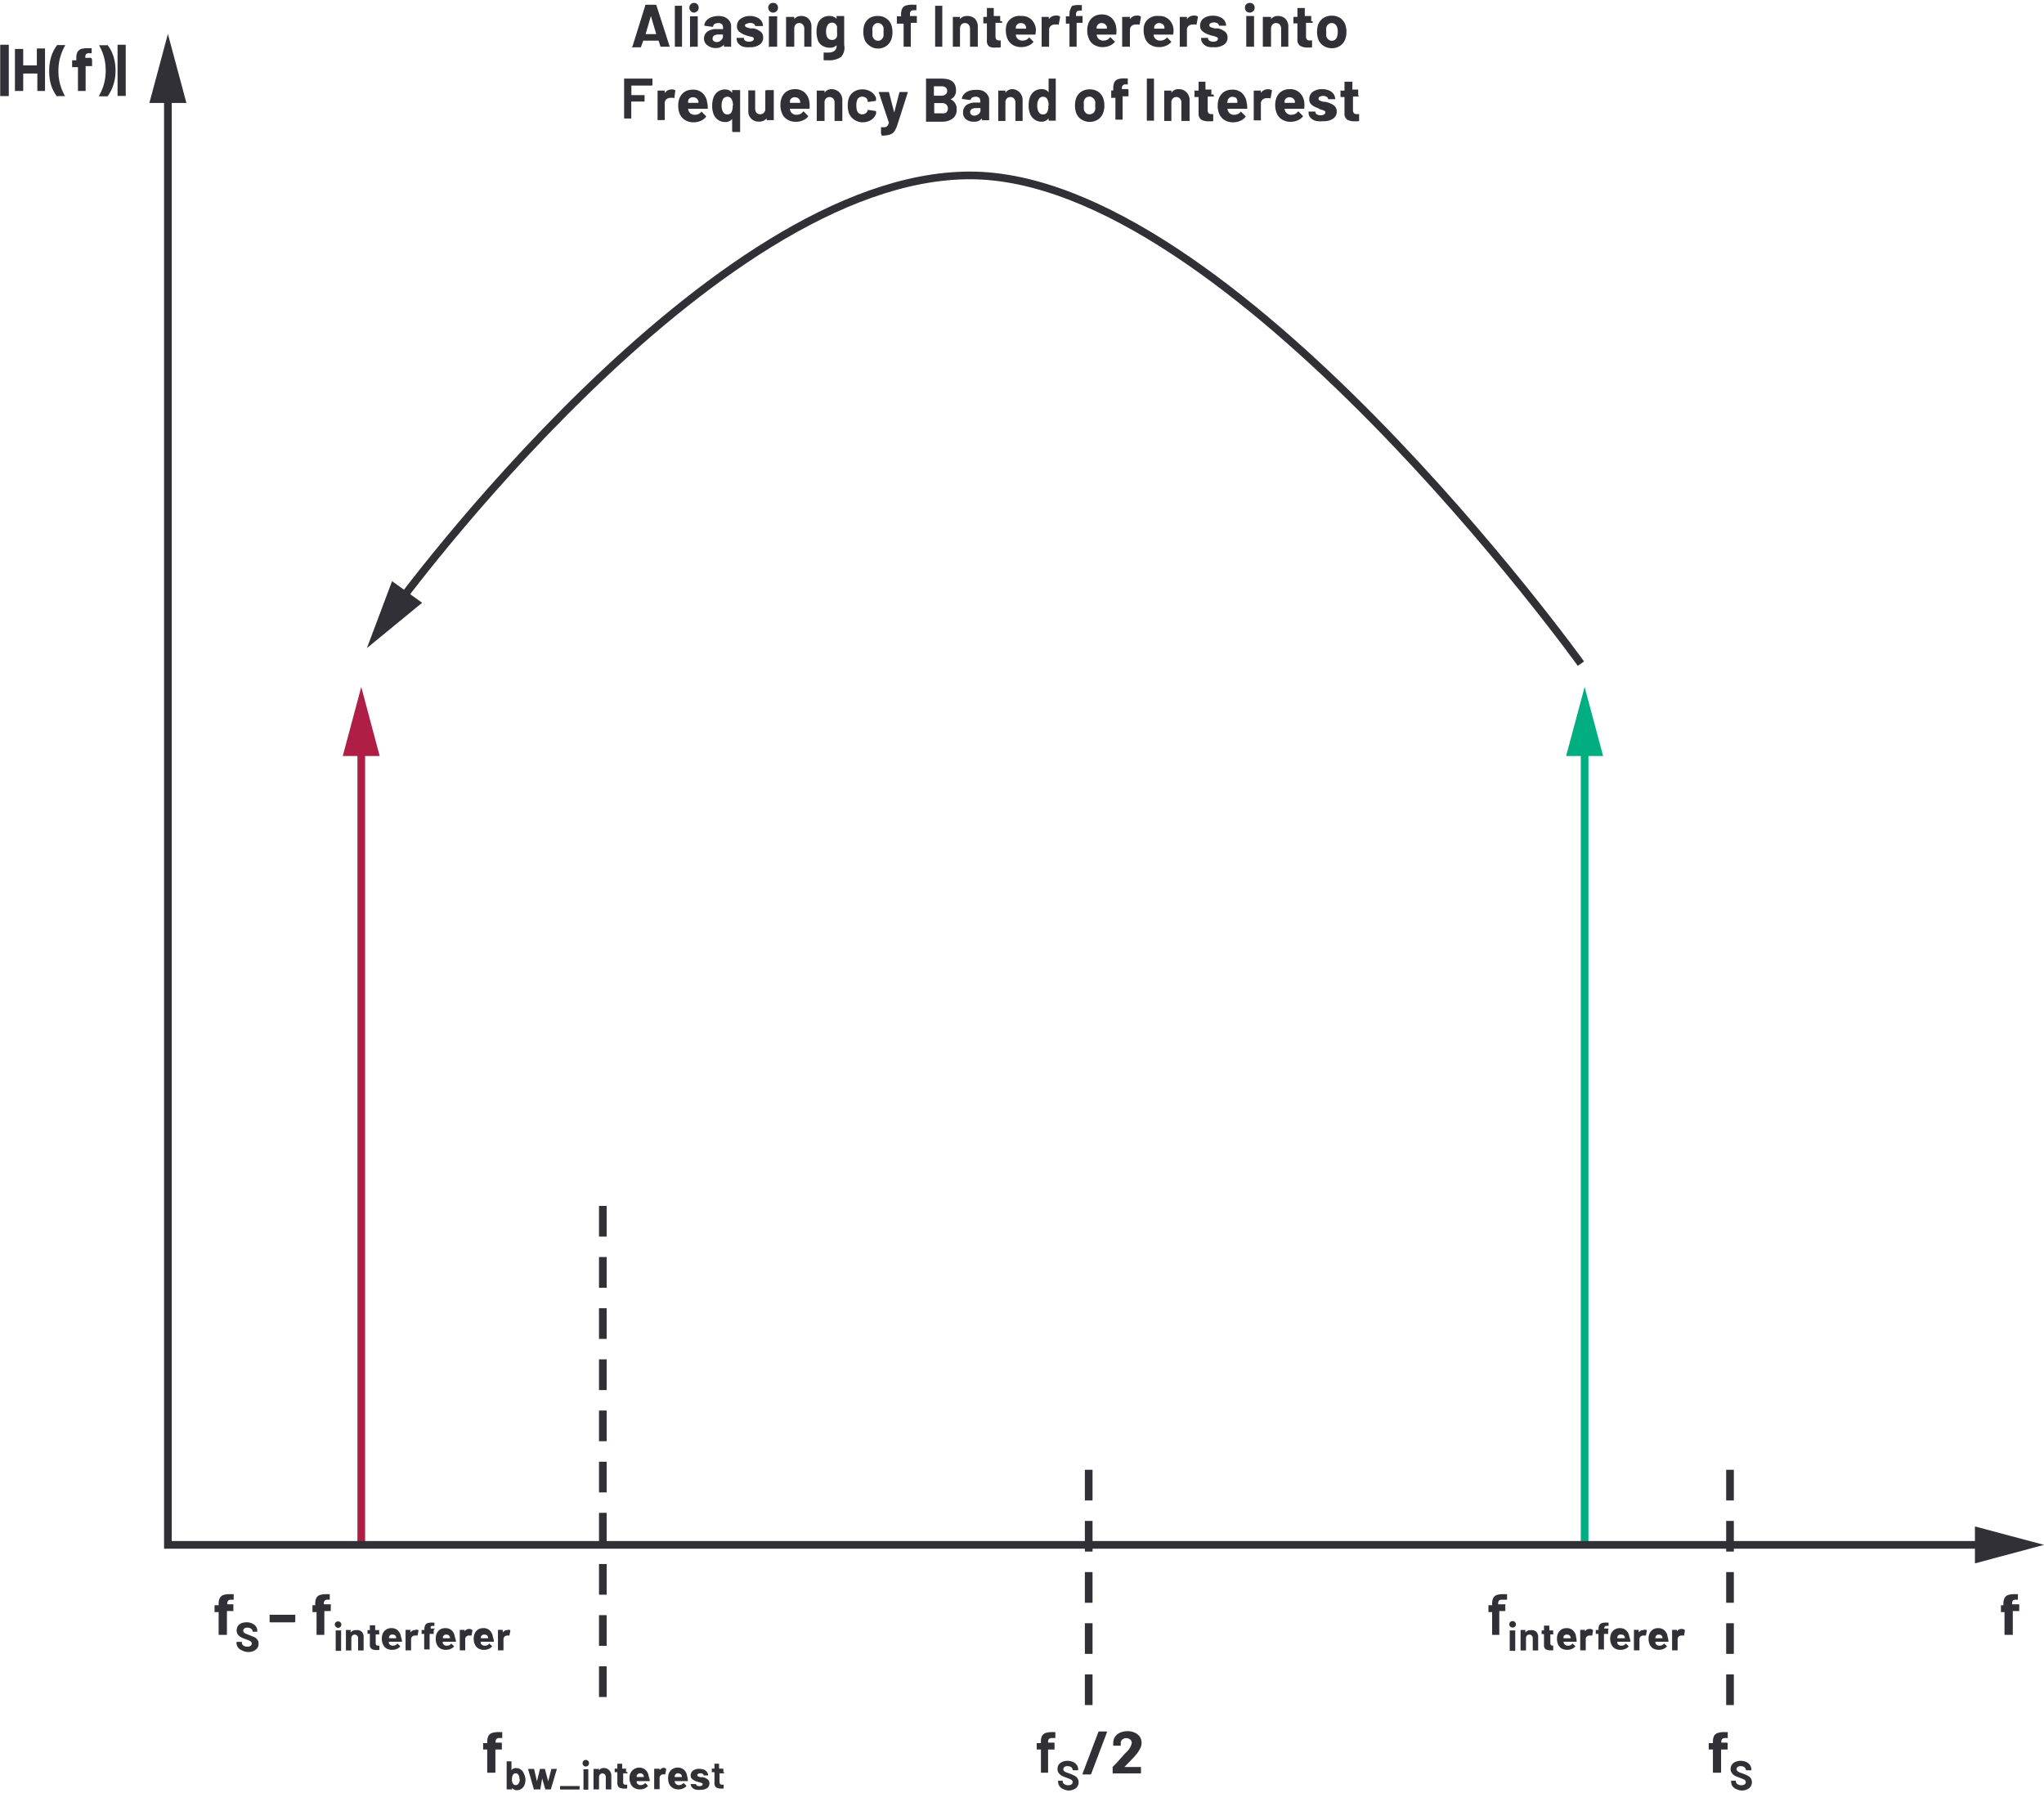 <svg id="baa899bc-a97c-4152-89e9-477c8bfc056f" data-name="Layer 3" xmlns="http://www.w3.org/2000/svg" width="5.54in" height="4.86in" viewBox="0 0 199.78 174.69"><g id="a1224ac4-7e5d-4df6-8fa1-4c5fc263be4e" data-name="Layer 1"><line x1="58.92" y1="117.58" x2="58.92" y2="166.85" fill="none" stroke="#323037" stroke-linejoin="round" stroke-width="0.75" stroke-dasharray="3 2"/><line x1="106.41" y1="143.37" x2="106.41" y2="166.85" fill="none" stroke="#323037" stroke-linejoin="round" stroke-width="0.75" stroke-dasharray="3 2"/><line x1="169.09" y1="143.37" x2="169.09" y2="166.85" fill="none" stroke="#323037" stroke-linejoin="round" stroke-width="0.75" stroke-dasharray="3 2"/><g id="acae2387-0069-4298-b1ab-8751fcc51701" data-name="Arrow (.75 pt)"><polygon points="193.03 152.52 199.78 150.71 193.03 148.91 193.03 152.52" fill="#323037"/><polygon points="18.22 9.78 16.41 3.03 14.6 9.78 18.22 9.78" fill="#323037"/><polygon points="38.32 56.52 35.86 63.06 41.26 58.63 38.32 56.52" fill="#323037"/><polygon points="156.69 73.61 154.88 66.86 153.07 73.61 156.69 73.61" fill="#00ae81"/><line x1="154.88" y1="71.72" x2="154.88" y2="150.71" fill="none" stroke="#00ae81" stroke-miterlimit="10" stroke-width="0.75"/><polygon points="37.11 73.61 35.31 66.86 33.5 73.61 37.11 73.61" fill="#af1e45"/><line x1="35.31" y1="71.72" x2="35.31" y2="150.71" fill="none" stroke="#af1e45" stroke-miterlimit="10" stroke-width="0.75"/></g><path d="M147.32,157.23a.08.08,0,0,1,0,.05v.57a.08.08,0,0,1,0,.05.06.06,0,0,1,0,0h-.59a0,0,0,0,0,0,0v2.28a.06.06,0,0,1,0,.05l0,0h-.7l0,0a.06.06,0,0,1,0-.05V158a0,0,0,0,0,0,0h-.36a.06.06,0,0,1,0,0,.08.08,0,0,1,0-.05v-.57a.08.08,0,0,1,0-.05l0,0h.36a0,0,0,0,0,0,0v-.13a1.3,1.3,0,0,1,.11-.58.66.66,0,0,1,.37-.3,2.32,2.32,0,0,1,.71-.07h.22l.05,0a.05.05,0,0,1,0,0v.49s0,0,0,.05l-.05,0H147a.41.41,0,0,0-.3.09.42.42,0,0,0-.08.29v.07a0,0,0,0,0,0,0h.59Z" transform="translate(-0.19 -0.72)" fill="#323037"/><path d="M147.8,159.42a.29.29,0,0,1-.09-.22.3.3,0,0,1,.09-.23.34.34,0,0,1,.46,0,.31.31,0,0,1,0,.45.28.28,0,0,1-.22.09A.32.32,0,0,1,147.8,159.42Zm-.05,2.37s0,0,0,0v-2s0,0,0,0h.54a.05.05,0,0,1,0,0v2a.05.05,0,0,1,0,0h-.54Z" transform="translate(-0.19 -0.72)" fill="#323037"/><path d="M150.33,159.91a.72.72,0,0,1,.2.53v1.31s0,0,0,0H150s0,0,0,0v-1.19a.33.33,0,0,0-.1-.26.28.28,0,0,0-.23-.1.3.3,0,0,0-.24.1.36.36,0,0,0-.09.26v1.19a.05.05,0,0,1,0,0h-.53a.05.05,0,0,1,0,0v-2l0,0,0,0h.47l0,0,0,0V160h0a.57.57,0,0,1,.49-.23A.69.69,0,0,1,150.33,159.91Z" transform="translate(-0.19 -0.72)" fill="#323037"/><path d="M152.1,160.18l0,0h-.38s0,0,0,0v.84a.28.28,0,0,0,.06.2.21.21,0,0,0,.17.06H152l0,0v.41a0,0,0,0,1,0,.05h-.24a1,1,0,0,1-.5-.11.48.48,0,0,1-.16-.41v-1.07s0,0,0,0h-.23l0,0s0,0,0,0v-.36s0,0,0,0l0,0h.23s0,0,0,0v-.47s0,0,0,0h.52s0,0,0,0v.47s0,0,0,0h.38l0,0a0,0,0,0,1,0,0v.36A0,0,0,0,1,152.1,160.18Z" transform="translate(-0.19 -0.72)" fill="#323037"/><path d="M154.29,160.9a0,0,0,0,1,0,0H153s0,0,0,0a1.42,1.42,0,0,0,.05.16.41.41,0,0,0,.42.22.48.48,0,0,0,.41-.21l0,0s0,0,0,0l.29.28a.05.05,0,0,1,0,0l0,0a.86.86,0,0,1-.34.25,1.13,1.13,0,0,1-.45.09,1.1,1.1,0,0,1-.59-.15.94.94,0,0,1-.34-.44,1.49,1.49,0,0,1-.08-.52,1.14,1.14,0,0,1,.06-.39.87.87,0,0,1,.32-.45.86.86,0,0,1,.55-.17.87.87,0,0,1,.64.23,1,1,0,0,1,.29.62A1.78,1.78,0,0,1,154.29,160.9Zm-1.28-.47,0,.13,0,0h.69s0,0,0,0a.42.42,0,0,0,0-.11.43.43,0,0,0-.13-.19.38.38,0,0,0-.22-.06A.31.31,0,0,0,153,160.43Z" transform="translate(-0.19 -0.72)" fill="#323037"/><path d="M155.89,159.77a0,0,0,0,1,0,.06l-.08.46s0,0-.06,0h-.22a.44.44,0,0,0-.25.11.32.32,0,0,0-.1.25v1.09s0,0,0,0h-.54s0,0,0,0v-2a0,0,0,0,1,0,0l0,0h.46l0,0a0,0,0,0,1,0,0v.15s0,0,0,0h0a.51.51,0,0,1,.44-.24A.39.39,0,0,1,155.89,159.77Z" transform="translate(-0.19 -0.72)" fill="#323037"/><path d="M157.37,159.75a.05.05,0,0,1,0,0v.38s0,0,0,0,0,0,0,0h-.41v1.52s0,0,0,0h-.54s0,0,0,0v-1.52h-.26l0,0s0,0,0,0v-.38a.05.05,0,0,1,0,0h.27a0,0,0,0,0,0,0v-.09a.81.81,0,0,1,.07-.38.45.45,0,0,1,.25-.2,1.25,1.25,0,0,1,.47-.05h.19s0,0,0,0v.32a.06.06,0,0,1,0,0h-.17a.24.24,0,0,0-.19.06.25.25,0,0,0-.06.2v0l0,0h.42Z" transform="translate(-0.19 -0.72)" fill="#323037"/><path d="M159.55,160.9a0,0,0,0,1-.05,0h-1.23s0,0,0,0a1.24,1.24,0,0,0,0,.16.42.42,0,0,0,.43.22.46.46,0,0,0,.4-.21l0,0,0,0,.28.28s0,0,0,0v0a.86.86,0,0,1-.34.25,1.14,1.14,0,0,1-.46.09,1.06,1.06,0,0,1-.58-.15.88.88,0,0,1-.34-.44,1.28,1.28,0,0,1-.09-.52,1.14,1.14,0,0,1,.06-.39.9.9,0,0,1,.87-.62.85.85,0,0,1,.64.23,1,1,0,0,1,.3.62A1.84,1.84,0,0,1,159.55,160.9Zm-1.28-.47,0,.13s0,0,0,0H159s0,0,0,0a.42.42,0,0,0,0-.11.35.35,0,0,0-.12-.19.41.41,0,0,0-.23-.06A.32.32,0,0,0,158.27,160.43Z" transform="translate(-0.19 -0.72)" fill="#323037"/><path d="M161.15,159.77a.06.06,0,0,1,0,.06l-.09.46s0,0-.05,0h-.23a.44.44,0,0,0-.25.11.36.36,0,0,0-.1.25v1.09s0,0,0,0h-.54s0,0,0,0v-2a0,0,0,0,1,0,0l0,0h.47l0,0a0,0,0,0,1,0,0V160h0a.51.51,0,0,1,.44-.24A.37.37,0,0,1,161.15,159.77Z" transform="translate(-0.19 -0.72)" fill="#323037"/><path d="M163.27,160.9a0,0,0,0,1-.05,0H162s0,0,0,0a.53.53,0,0,0,0,.16.41.41,0,0,0,.42.22.48.48,0,0,0,.41-.21l0,0s0,0,0,0l.29.28a.05.05,0,0,1,0,0l0,0a.86.86,0,0,1-.34.25,1.13,1.13,0,0,1-.45.09,1.1,1.1,0,0,1-.59-.15.94.94,0,0,1-.34-.44,1.49,1.49,0,0,1-.08-.52,1.14,1.14,0,0,1,.06-.39.87.87,0,0,1,.32-.45.86.86,0,0,1,.55-.17.87.87,0,0,1,.64.23,1,1,0,0,1,.29.62A1.78,1.78,0,0,1,163.27,160.9Zm-1.28-.47,0,.13a0,0,0,0,0,0,0h.69s0,0,0,0a.42.42,0,0,0,0-.11.36.36,0,0,0-.13-.19.38.38,0,0,0-.22-.06A.31.31,0,0,0,162,160.43Z" transform="translate(-0.19 -0.72)" fill="#323037"/><path d="M164.87,159.77a0,0,0,0,1,0,.06l-.08.46s0,0-.06,0h-.23a.44.44,0,0,0-.24.11.32.32,0,0,0-.1.25v1.09s0,0,0,0h-.54s0,0,0,0v-2a0,0,0,0,1,0,0l0,0h.47l0,0a0,0,0,0,1,0,0v.15s0,0,0,0h0a.51.51,0,0,1,.44-.24A.39.39,0,0,1,164.87,159.77Z" transform="translate(-0.19 -0.72)" fill="#323037"/><path d="M197.55,157.23s0,0,0,.05v.57s0,0,0,.05,0,0-.05,0h-.58a0,0,0,0,0,0,0v2.28s0,0,0,.05l-.05,0h-.7l-.06,0s0,0,0-.05V158a0,0,0,0,0,0,0h-.35s0,0,0,0a.08.08,0,0,1,0-.05v-.57a.08.08,0,0,1,0-.05l0,0H196a0,0,0,0,0,0,0v-.13a1.17,1.17,0,0,1,.12-.58.63.63,0,0,1,.37-.3,2.25,2.25,0,0,1,.7-.07h.23l0,0a.08.08,0,0,1,0,0v.49s0,0,0,.05l0,0h-.2a.37.37,0,0,0-.29.09.42.42,0,0,0-.08.29v.07a0,0,0,0,0,0,0h.58Z" transform="translate(-0.19 -0.72)" fill="#323037"/><path d="M23,157.23s0,0,0,.05v.57s0,0,0,.05,0,0-.05,0h-.58a0,0,0,0,0,0,0v2.28s0,0,0,.05l-.05,0h-.71l-.05,0s0,0,0-.05V158a0,0,0,0,0,0,0h-.35s0,0-.05,0,0,0,0-.05v-.57s0,0,0-.05l.05,0h.35a0,0,0,0,0,0,0v-.13a1.17,1.17,0,0,1,.12-.58.63.63,0,0,1,.37-.3,2.25,2.25,0,0,1,.7-.07h.23l.05,0a.08.08,0,0,1,0,0v.49s0,0,0,.05l-.05,0h-.2a.37.37,0,0,0-.29.09.42.42,0,0,0-.08.29v.07a0,0,0,0,0,0,0h.58Z" transform="translate(-0.19 -0.72)" fill="#323037"/><path d="M23.81,161.73a.85.85,0,0,1-.37-.29.76.76,0,0,1-.13-.44v-.09s0,0,0,0h.52a.05.05,0,0,1,0,0V161a.34.34,0,0,0,.15.27.66.66,0,0,0,.4.11.46.46,0,0,0,.31-.09.29.29,0,0,0,.11-.22.26.26,0,0,0-.07-.17.56.56,0,0,0-.17-.11l-.35-.14a2.91,2.91,0,0,1-.46-.19,1,1,0,0,1-.31-.26.69.69,0,0,1-.12-.41.74.74,0,0,1,.12-.42.86.86,0,0,1,.34-.28,1.36,1.36,0,0,1,.51-.09,1.16,1.16,0,0,1,.54.11.88.88,0,0,1,.38.3.77.77,0,0,1,.13.45v.06a0,0,0,0,1,0,0l0,0h-.46l0,0s0,0,0,0v0a.35.35,0,0,0-.13-.28.58.58,0,0,0-.38-.12.51.51,0,0,0-.3.08.26.26,0,0,0-.1.22.25.25,0,0,0,.06.17.51.51,0,0,0,.18.12l.38.15.45.18a.81.81,0,0,1,.29.24.59.59,0,0,1,.13.41.69.69,0,0,1-.28.59,1.13,1.13,0,0,1-.74.22A1.37,1.37,0,0,1,23.81,161.73Z" transform="translate(-0.19 -0.72)" fill="#323037"/><path d="M26.54,158.94s0,0,0-.05v-.58s0,0,0-.05a.05.05,0,0,1,.05,0H29a.05.05,0,0,1,.05,0,.08.08,0,0,1,0,.05v.58a.08.08,0,0,1,0,.05L29,159H26.59Z" transform="translate(-0.19 -0.72)" fill="#323037"/><path d="M32.52,157.23a.08.08,0,0,1,0,.05v.57a.08.08,0,0,1,0,.05s0,0-.05,0h-.58a0,0,0,0,0,0,0v2.28s0,0,0,.05l-.06,0h-.7l0,0s0,0,0-.05V158a0,0,0,0,0,0,0h-.35s0,0-.05,0a.05.05,0,0,1,0-.05v-.57a.05.05,0,0,1,0-.05l.05,0H31a0,0,0,0,0,0,0v-.13a1.3,1.3,0,0,1,.11-.58.66.66,0,0,1,.37-.3,2.32,2.32,0,0,1,.71-.07h.23l0,0a.08.08,0,0,1,0,0v.49s0,0,0,.05l0,0h-.2a.32.32,0,0,0-.37.38v.07a0,0,0,0,0,0,0h.58Z" transform="translate(-0.19 -0.72)" fill="#323037"/><path d="M33,159.42a.29.29,0,0,1-.09-.22A.34.34,0,0,1,33,159a.32.32,0,0,1,.23-.09.31.31,0,0,1,.32.32.29.29,0,0,1-.09.22.32.32,0,0,1-.23.09A.29.29,0,0,1,33,159.42Zm0,2.37a.05.05,0,0,1,0,0v-2a.05.05,0,0,1,0,0h.53a.05.05,0,0,1,0,0v2a.05.05,0,0,1,0,0H33Z" transform="translate(-0.19 -0.72)" fill="#323037"/><path d="M35.54,159.91a.72.72,0,0,1,.19.53v1.31s0,0,0,0h-.54s0,0,0,0v-1.19a.36.36,0,0,0-.09-.26.34.34,0,0,0-.48,0,.36.36,0,0,0-.09.26v1.19s0,0,0,0H34s0,0,0,0v-2a0,0,0,0,1,0,0l0,0h.46l0,0a0,0,0,0,1,0,0V160h0a.57.57,0,0,1,.49-.23A.72.72,0,0,1,35.54,159.91Z" transform="translate(-0.19 -0.72)" fill="#323037"/><path d="M37.3,160.18l0,0h-.39s0,0,0,0v.84a.28.28,0,0,0,.06.2.21.21,0,0,0,.17.06h.13a.05.05,0,0,1,0,0,0,0,0,0,1,0,0v.38s0,.05-.05.05H37a.91.91,0,0,1-.49-.11.46.46,0,0,1-.17-.41v-1.07s0,0,0,0h-.23l0,0,0,0v-.36l0,0,0,0h.23s0,0,0,0v-.47s0,0,0,0h.52s0,0,0,0v.47s0,0,0,0h.39l0,0,0,0v.36Z" transform="translate(-0.19 -0.72)" fill="#323037"/><path d="M39.49,160.9a0,0,0,0,1-.05,0H38.2s0,0,0,0a1.24,1.24,0,0,0,0,.16.42.42,0,0,0,.43.22.46.46,0,0,0,.4-.21l0,0,0,0,.29.28s0,0,0,0v0a.94.94,0,0,1-.34.25,1.14,1.14,0,0,1-.46.09,1.06,1.06,0,0,1-.58-.15.88.88,0,0,1-.34-.44,1.28,1.28,0,0,1-.09-.52,1.14,1.14,0,0,1,.06-.39.88.88,0,0,1,.87-.62.85.85,0,0,1,.64.23,1,1,0,0,1,.3.62A1.84,1.84,0,0,1,39.49,160.9Zm-1.28-.47,0,.13a0,0,0,0,0,0,0h.7s0,0,0,0a.42.42,0,0,0,0-.11.35.35,0,0,0-.12-.19.41.41,0,0,0-.23-.06A.32.32,0,0,0,38.21,160.43Z" transform="translate(-0.19 -0.72)" fill="#323037"/><path d="M41.09,159.77a.06.06,0,0,1,0,.06l-.09.46s0,0-.05,0h-.23a.44.44,0,0,0-.25.11.36.36,0,0,0-.1.25v1.09s0,0,0,0h-.54s0,0,0,0v-2a0,0,0,0,1,0,0l0,0h.47l0,0a0,0,0,0,1,0,0V160h0a.51.51,0,0,1,.44-.24A.37.37,0,0,1,41.09,159.77Z" transform="translate(-0.19 -0.72)" fill="#323037"/><path d="M42.58,159.75s0,0,0,0v.38a0,0,0,0,1,0,0,.05.05,0,0,1,0,0h-.4v1.52a.05.05,0,0,1,0,0h-.53a.05.05,0,0,1,0,0v-1.52h-.25a.05.05,0,0,1,0,0,0,0,0,0,1,0,0v-.38s0,0,0,0h.27s0,0,0,0v-.09a.8.8,0,0,1,.08-.38.4.4,0,0,1,.24-.2,1.27,1.27,0,0,1,.47-.05h.19s0,0,0,0v.32a.06.06,0,0,1,0,0h-.17a.25.25,0,0,0-.19.06s0,.1,0,.2v0s0,0,0,0h.42Z" transform="translate(-0.19 -0.72)" fill="#323037"/><path d="M44.76,160.9s0,0-.06,0H43.47s0,0,0,0a.58.58,0,0,0,0,.16.41.41,0,0,0,.42.22.45.45,0,0,0,.4-.21l0,0s0,0,0,0l.29.28a.05.05,0,0,1,0,0l0,0a.86.86,0,0,1-.34.25,1.14,1.14,0,0,1-.46.09,1.06,1.06,0,0,1-.58-.15.88.88,0,0,1-.34-.44,1.29,1.29,0,0,1-.08-.52,1.14,1.14,0,0,1,.06-.39.82.82,0,0,1,.32-.45.83.83,0,0,1,.54-.17.89.89,0,0,1,.65.23,1,1,0,0,1,.29.62A1.78,1.78,0,0,1,44.76,160.9Zm-1.28-.47,0,.13s0,0,0,0h.69s0,0,0,0a.72.72,0,0,1,0-.11.43.43,0,0,0-.13-.19.38.38,0,0,0-.22-.06A.31.31,0,0,0,43.48,160.43Z" transform="translate(-0.19 -0.72)" fill="#323037"/><path d="M46.36,159.77a0,0,0,0,1,0,.06l-.08.46s0,0-.06,0H46a.41.41,0,0,0-.24.11.32.32,0,0,0-.1.25v1.09a.05.05,0,0,1,0,0h-.53a.05.05,0,0,1,0,0v-2l0,0,0,0h.47l0,0,0,0v.15s0,0,0,0h0a.5.5,0,0,1,.44-.24A.41.41,0,0,1,46.36,159.77Z" transform="translate(-0.19 -0.72)" fill="#323037"/><path d="M48.47,160.9a0,0,0,0,1,0,0H47.18s0,0,0,0a1.24,1.24,0,0,0,0,.16.42.42,0,0,0,.43.22.46.46,0,0,0,.4-.21l0,0,0,0,.29.28s0,0,0,0v0a.94.94,0,0,1-.34.25,1.14,1.14,0,0,1-.46.09,1.06,1.06,0,0,1-.58-.15.88.88,0,0,1-.34-.44,1.28,1.28,0,0,1-.09-.52,1.14,1.14,0,0,1,.06-.39.88.88,0,0,1,.87-.62.85.85,0,0,1,.64.23,1,1,0,0,1,.3.62A1.84,1.84,0,0,1,48.47,160.9Zm-1.28-.47,0,.13,0,0h.7s0,0,0,0a.42.42,0,0,0,0-.11.35.35,0,0,0-.12-.19.41.41,0,0,0-.23-.06A.32.32,0,0,0,47.19,160.43Z" transform="translate(-0.19 -0.72)" fill="#323037"/><path d="M50.07,159.77a.06.06,0,0,1,0,.06l-.09.46s0,0,0,0h-.23a.44.44,0,0,0-.25.11.36.36,0,0,0-.1.25v1.09s0,0,0,0h-.54s0,0,0,0v-2a0,0,0,0,1,0,0l0,0h.47l0,0a0,0,0,0,1,0,0V160h0a.51.51,0,0,1,.44-.24A.37.37,0,0,1,50.07,159.77Z" transform="translate(-0.19 -0.72)" fill="#323037"/><path d="M103.26,170.81a.05.05,0,0,1,0,.05v.57s0,0,0,0l-.05,0h-.58a0,0,0,0,0,0,0v2.27a.08.08,0,0,1,0,0s0,0,0,0h-.7s0,0,0,0,0,0,0,0v-2.27a0,0,0,0,0,0,0h-.36l-.05,0s0,0,0,0v-.57a.08.08,0,0,1,0-.05.05.05,0,0,1,.05,0h.36a0,0,0,0,0,0,0v-.13a1.17,1.17,0,0,1,.11-.58.69.69,0,0,1,.37-.29,2.2,2.2,0,0,1,.7-.08h.23a.05.05,0,0,1,0,0s0,0,0,.05v.48s0,0,0,.05,0,0,0,0H103a.5.5,0,0,0-.29.09.45.45,0,0,0-.08.3v.06a0,0,0,0,0,0,0h.58A.05.05,0,0,1,103.26,170.81Z" transform="translate(-0.19 -0.72)" fill="#323037"/><path d="M104.11,175.3a.77.77,0,0,1-.37-.29.72.72,0,0,1-.13-.44v-.09a0,0,0,0,1,0,0l0,0h.45l0,0a0,0,0,0,1,0,0v.06a.32.32,0,0,0,.15.27.61.61,0,0,0,.4.11.49.49,0,0,0,.32-.09.3.3,0,0,0,.1-.22.23.23,0,0,0-.06-.16.81.81,0,0,0-.18-.12l-.35-.14a3.49,3.49,0,0,1-.45-.18.91.91,0,0,1-.31-.27.61.61,0,0,1-.13-.41.74.74,0,0,1,.12-.42.79.79,0,0,1,.35-.27,1.13,1.13,0,0,1,.51-.1,1.33,1.33,0,0,1,.54.11.85.85,0,0,1,.37.3.77.77,0,0,1,.13.45v.06s0,0,0,0h-.53s0,0,0,0v0a.38.38,0,0,0-.14-.29.61.61,0,0,0-.38-.11.43.43,0,0,0-.29.08.25.25,0,0,0-.11.22.23.23,0,0,0,.06.16.57.57,0,0,0,.19.13l.38.14a4.08,4.08,0,0,1,.44.19.8.8,0,0,1,.29.23.63.63,0,0,1,.13.41.73.73,0,0,1-.27.6,1.24,1.24,0,0,1-.75.22A1.4,1.4,0,0,1,104.11,175.3Z" transform="translate(-0.19 -0.72)" fill="#323037"/><path d="M106,173.79l1.54-4.06a.08.08,0,0,1,.09-.06h.69q.09,0,.06.09l-1.54,4.06s0,.05-.08.05h-.7C106,173.87,106,173.85,106,173.79Z" transform="translate(-0.19 -0.72)" fill="#323037"/><path d="M110.08,173.14s0,0,0,0h1.63l0,0a.08.08,0,0,1,0,.05v.58a.08.08,0,0,1,0,0,.06.06,0,0,1,0,0H109a.07.07,0,0,1-.06,0,.08.08,0,0,1,0,0v-.55a.13.13,0,0,1,0-.09q.3-.28.6-.63l.38-.42c.12-.13.23-.26.35-.38a1.71,1.71,0,0,0,.54-.9.43.43,0,0,0-.15-.34.61.61,0,0,0-.78,0,.45.45,0,0,0-.15.35V171a.14.14,0,0,1,0,.06l-.05,0H109l0,0a.14.14,0,0,1,0-.06v-.28a1.06,1.06,0,0,1,.2-.57,1.19,1.19,0,0,1,.5-.38,1.7,1.7,0,0,1,.69-.13,1.55,1.55,0,0,1,.74.16,1.19,1.19,0,0,1,.49.42,1.13,1.13,0,0,1,0,1.12,2.74,2.74,0,0,1-.37.57,5.87,5.87,0,0,1-.41.46l-.64.66-.09.09A0,0,0,0,0,110.08,173.14Z" transform="translate(-0.19 -0.72)" fill="#323037"/><path d="M64.75,5l-.19-.59,0,0H63.06l0,0L62.85,5a.07.07,0,0,1-.07.06H62l-.06,0A.06.06,0,0,1,62,5L63.25,1A.08.08,0,0,1,63.33.9h.94a.08.08,0,0,1,.08.06L65.65,5v0s0,0-.07,0h-.76A.07.07,0,0,1,64.75,5ZM63.27,3.77h1.06s0,0,0,0L63.81,2s0,0,0,0l0,0-.52,1.78S63.25,3.77,63.27,3.77Z" transform="translate(-0.19 -0.72)" fill="#323037"/><path d="M66.15,5.08s0,0,0,0V1a.05.05,0,0,1,0,0l0,0h.7l0,0a.08.08,0,0,1,0,0V5s0,0,0,0l0,0h-.7Z" transform="translate(-0.19 -0.72)" fill="#323037"/><path d="M67.71,1.53a.46.46,0,0,1-.14-.34A.45.45,0,0,1,68,.72a.46.46,0,0,1,.35.13.49.49,0,0,1,.13.34.48.48,0,0,1-.48.48A.45.45,0,0,1,67.71,1.53Zm-.08,3.55s0,0,0,0V2.08a.08.08,0,0,1,0-.05l.06,0h.7l0,0a.08.08,0,0,1,0,.05V5s0,0,0,0l0,0h-.7Z" transform="translate(-0.19 -0.72)" fill="#323037"/><path d="M71,2.1a1.15,1.15,0,0,1,.48.37.83.83,0,0,1,.17.52V5a.06.06,0,0,1,0,0l0,0h-.7l0,0a.06.06,0,0,1,0,0v-.2a0,0,0,0,0,0,0h0a1,1,0,0,1-.81.33,1.18,1.18,0,0,1-.75-.23A.79.79,0,0,1,69,4.25a.85.85,0,0,1,.32-.72,1.49,1.49,0,0,1,.93-.25h.61a0,0,0,0,0,0,0V3.11a.41.41,0,0,0-.12-.31.53.53,0,0,0-.36-.11.68.68,0,0,0-.31.07A.3.3,0,0,0,69.9,3a.08.08,0,0,1-.08.06l-.72-.1s-.08,0-.07-.05a.76.76,0,0,1,.2-.46,1.15,1.15,0,0,1,.47-.32A1.88,1.88,0,0,1,70.35,2,1.67,1.67,0,0,1,71,2.1Zm-.37,2.28A.42.42,0,0,0,70.85,4V3.81a0,0,0,0,0,0,0h-.43a.76.76,0,0,0-.43.1.34.34,0,0,0-.15.29.31.31,0,0,0,.11.25.45.45,0,0,0,.31.1A.72.72,0,0,0,70.67,4.38Z" transform="translate(-0.19 -0.72)" fill="#323037"/><path d="M72.81,5a1.12,1.12,0,0,1-.46-.32.72.72,0,0,1-.16-.46V4.19s0,0,0-.05,0,0,.05,0h.66s0,0,0,0a.05.05,0,0,1,0,.05h0a.26.26,0,0,0,.14.23.7.7,0,0,0,.37.09.62.62,0,0,0,.33-.08.22.22,0,0,0,.13-.2.17.17,0,0,0-.11-.16A1.47,1.47,0,0,0,73.5,4a3.5,3.5,0,0,1-.44-.13,1.94,1.94,0,0,1-.61-.33.69.69,0,0,1-.23-.55.85.85,0,0,1,.35-.71A1.49,1.49,0,0,1,73.48,2a1.54,1.54,0,0,1,.67.13,1,1,0,0,1,.45.34.84.84,0,0,1,.16.51s0,0,0,0l0,0H74L74,3s0,0,0,0a.27.27,0,0,0-.13-.23.64.64,0,0,0-.36-.09.61.61,0,0,0-.32.08A.2.2,0,0,0,73,2.9a.19.19,0,0,0,.12.18,2,2,0,0,0,.41.13l.16,0,.18,0a2,2,0,0,1,.67.32.73.73,0,0,1,.24.58.77.77,0,0,1-.35.69,1.56,1.56,0,0,1-.94.25A2.2,2.2,0,0,1,72.81,5Z" transform="translate(-0.19 -0.72)" fill="#323037"/><path d="M75.42,1.53a.46.46,0,0,1-.14-.34.45.45,0,0,1,.47-.47.46.46,0,0,1,.35.13.49.49,0,0,1,.13.34.48.48,0,0,1-.48.48A.45.45,0,0,1,75.42,1.53Zm-.08,3.55s0,0,0,0V2.08a.08.08,0,0,1,0-.05l.06,0h.7l.05,0a.08.08,0,0,1,0,.05V5s0,0,0,0l-.05,0h-.7Z" transform="translate(-0.19 -0.72)" fill="#323037"/><path d="M79.21,2.26a1.07,1.07,0,0,1,.29.8V5a.06.06,0,0,1,0,0l0,0h-.7l0,0s0,0,0,0V3.23a.56.56,0,0,0-.14-.39.45.45,0,0,0-.35-.15.46.46,0,0,0-.36.15.56.56,0,0,0-.13.39V5s0,0,0,0l-.05,0h-.7l-.05,0s0,0,0,0V2.09a.08.08,0,0,1,0,0s0,0,.05,0h.7s0,0,.05,0a.05.05,0,0,1,0,0V2.3s0,0,0,0,0,0,0,0A.81.81,0,0,1,78.44,2,1,1,0,0,1,79.21,2.26Z" transform="translate(-0.19 -0.72)" fill="#323037"/><path d="M82,2s0,0,0,0h.7s0,0,0,0a.08.08,0,0,1,0,0V4.82A1.33,1.33,0,0,1,82.39,6a1.93,1.93,0,0,1-1.17.33l-.47,0s-.06,0-.06-.08l0-.61c0-.06,0-.08.08-.07a3,3,0,0,0,.4,0,.94.94,0,0,0,.59-.17.64.64,0,0,0,.2-.54s0,0,0,0,0,0,0,0a.89.89,0,0,1-.67.24,1.33,1.33,0,0,1-.71-.19,1,1,0,0,1-.47-.61A2.32,2.32,0,0,1,80,3.54a2.26,2.26,0,0,1,.11-.76A1.15,1.15,0,0,1,81.25,2a.92.92,0,0,1,.71.27h0s0,0,0,0V2.09A.05.05,0,0,1,82,2Zm0,1.49a2.1,2.1,0,0,0,0-.28,1.18,1.18,0,0,0,0-.2.68.68,0,0,0-.18-.26.52.52,0,0,0-.31-.1.55.55,0,0,0-.31.1.68.68,0,0,0-.18.26,1.13,1.13,0,0,0-.09.49,1.35,1.35,0,0,0,.07.48.55.55,0,0,0,.19.26.51.51,0,0,0,.32.1.47.47,0,0,0,.32-.1A.56.56,0,0,0,82,4,2.23,2.23,0,0,0,82,3.53Z" transform="translate(-0.19 -0.72)" fill="#323037"/><path d="M85.15,4.88a1.25,1.25,0,0,1-.5-.72,2.31,2.31,0,0,1-.08-.61,2.41,2.41,0,0,1,.08-.63,1.34,1.34,0,0,1,.5-.7A1.46,1.46,0,0,1,86,2a1.36,1.36,0,0,1,.83.25,1.27,1.27,0,0,1,.5.69,2.18,2.18,0,0,1,.09.63,2,2,0,0,1-.08.61,1.34,1.34,0,0,1-.49.73,1.4,1.4,0,0,1-.86.27A1.36,1.36,0,0,1,85.15,4.88Zm1.19-.58a.62.62,0,0,0,.2-.33,1.86,1.86,0,0,0,0-.42,1.61,1.61,0,0,0,0-.42.61.61,0,0,0-.2-.32.54.54,0,0,0-.68,0,.6.6,0,0,0-.19.32,1.4,1.4,0,0,0,0,.42,2.12,2.12,0,0,0,0,.42.68.68,0,0,0,.2.33.53.53,0,0,0,.35.12A.48.48,0,0,0,86.34,4.3Z" transform="translate(-0.19 -0.72)" fill="#323037"/><path d="M89.8,2a.08.08,0,0,1,0,.05v.57a.08.08,0,0,1,0,.05.06.06,0,0,1,0,0h-.59a0,0,0,0,0,0,0V5a.06.06,0,0,1,0,0l0,0h-.7l0,0s0,0,0,0V2.75a0,0,0,0,0,0,0H87.9a.06.06,0,0,1-.05,0,.08.08,0,0,1,0-.05V2.08a.08.08,0,0,1,0-.05l.05,0h.36a0,0,0,0,0,0,0V1.85a1.3,1.3,0,0,1,.11-.58.66.66,0,0,1,.37-.3A2.32,2.32,0,0,1,89.48.9h.22l.06,0a.08.08,0,0,1,0,0v.49a.08.08,0,0,1,0,.05l-.06,0h-.19a.37.37,0,0,0-.29.09.37.37,0,0,0-.09.29V2a0,0,0,0,0,0,0h.59Z" transform="translate(-0.19 -0.72)" fill="#323037"/><path d="M91.59,5.08s0,0,0,0V1a.05.05,0,0,1,0,0l0,0h.7l0,0a.08.08,0,0,1,0,0V5s0,0,0,0l0,0h-.7Z" transform="translate(-0.19 -0.72)" fill="#323037"/><path d="M95.47,2.26a1.07,1.07,0,0,1,.29.8V5a.06.06,0,0,1,0,0l0,0H95l0,0s0,0,0,0V3.23a.56.56,0,0,0-.14-.39.45.45,0,0,0-.35-.15.46.46,0,0,0-.36.15.56.56,0,0,0-.13.39V5s0,0,0,0l0,0h-.7l0,0s0,0,0,0V2.09a.08.08,0,0,1,0,0s0,0,0,0h.7s0,0,0,0a.05.05,0,0,1,0,0V2.3s0,0,0,0,0,0,0,0A.84.84,0,0,1,94.7,2,1.06,1.06,0,0,1,95.47,2.26Z" transform="translate(-0.19 -0.72)" fill="#323037"/><path d="M98.12,2.67s0,0-.05,0h-.58a0,0,0,0,0,0,0V4a.46.46,0,0,0,.08.29.35.35,0,0,0,.26.1H98s0,0,0,0,0,0,0,0V5a.08.08,0,0,1-.07.08h-.36A1.33,1.33,0,0,1,96.9,5a.67.67,0,0,1-.25-.62V2.72a0,0,0,0,0,0,0h-.35a.06.06,0,0,1,0,0,.08.08,0,0,1,0,0V2.09a.08.08,0,0,1,0,0,.06.06,0,0,1,0,0h.35a0,0,0,0,0,0,0V1.27s0,0,0-.05l0,0h.67l0,0s0,0,0,.05V2a0,0,0,0,0,0,0h.58s0,0,.05,0a.08.08,0,0,1,0,0v.53A.08.08,0,0,1,98.12,2.67Z" transform="translate(-0.19 -0.72)" fill="#323037"/><path d="M101.4,3.75a.06.06,0,0,1-.07.07H99.47s0,0,0,0a1.05,1.05,0,0,0,.06.24.63.63,0,0,0,.64.34.75.75,0,0,0,.61-.31.05.05,0,0,1,0,0l0,0,.43.43a.09.09,0,0,1,0,0,.06.06,0,0,1,0,0,1.22,1.22,0,0,1-.51.38,1.72,1.72,0,0,1-.68.14,1.54,1.54,0,0,1-.88-.24,1.28,1.28,0,0,1-.51-.65,2.13,2.13,0,0,1-.13-.79,1.72,1.72,0,0,1,.09-.58A1.33,1.33,0,0,1,100,2a1.33,1.33,0,0,1,1,.35,1.51,1.51,0,0,1,.44.93A2.75,2.75,0,0,1,101.4,3.75Zm-1.92-.7c0,.05,0,.11,0,.19a0,0,0,0,0,0,0h1s0,0,0,0l0-.17a.49.49,0,0,0-.18-.28.62.62,0,0,0-.34-.1A.49.49,0,0,0,99.48,3.05Z" transform="translate(-0.19 -0.72)" fill="#323037"/><path d="M103.8,2.06s0,0,0,.09l-.13.68s0,.06-.08,0a.66.66,0,0,0-.21,0l-.13,0a.59.59,0,0,0-.37.15.5.5,0,0,0-.15.38V5a.06.06,0,0,1,0,0l0,0H102l0,0a.06.06,0,0,1,0,0V2.09s0,0,0,0,0,0,0,0h.7s0,0,0,0,0,0,0,0v.23a0,0,0,0,0,0,0h0a.78.78,0,0,1,.66-.36A.55.55,0,0,1,103.8,2.06Z" transform="translate(-0.19 -0.72)" fill="#323037"/><path d="M106,2s0,0,0,.05v.57s0,0,0,.05,0,0,0,0h-.58a0,0,0,0,0,0,0V5s0,0,0,0l0,0h-.7l0,0s0,0,0,0V2.75a0,0,0,0,0,0,0h-.35s0,0,0,0a.08.08,0,0,1,0-.05V2.08a.08.08,0,0,1,0-.05l0,0h.35a0,0,0,0,0,0,0V1.85a1.17,1.17,0,0,1,.12-.58A.63.63,0,0,1,105,1a2.25,2.25,0,0,1,.7-.07h.23l0,0s0,0,0,0v.49s0,0,0,.05l0,0h-.2a.39.39,0,0,0-.29.09.42.42,0,0,0-.08.29V2a0,0,0,0,0,0,0H106Z" transform="translate(-0.19 -0.72)" fill="#323037"/><path d="M109.3,3.75s0,.07-.08.07h-1.85s0,0,0,0a2.17,2.17,0,0,0,.07.24.63.63,0,0,0,.64.34.75.75,0,0,0,.6-.31.07.07,0,0,1,.06,0l0,0,.43.43a.09.09,0,0,1,0,0l0,0a1.37,1.37,0,0,1-.51.38,1.74,1.74,0,0,1-.69.14,1.53,1.53,0,0,1-.87-.24,1.23,1.23,0,0,1-.51-.65,1.94,1.94,0,0,1-.13-.79,1.72,1.72,0,0,1,.09-.58,1.33,1.33,0,0,1,.48-.68,1.42,1.42,0,0,1,.82-.25,1.37,1.37,0,0,1,1,.35,1.57,1.57,0,0,1,.44.93A2.75,2.75,0,0,1,109.3,3.75Zm-1.92-.7a.78.78,0,0,0,0,.19,0,0,0,0,0,0,0h1s0,0,0,0l0-.17a.56.56,0,0,0-.19-.28.59.59,0,0,0-.33-.1A.49.49,0,0,0,107.38,3.05Z" transform="translate(-0.19 -0.72)" fill="#323037"/><path d="M111.7,2.06s0,0,0,.09l-.13.68s0,.06-.08,0a.66.66,0,0,0-.21,0l-.14,0a.58.58,0,0,0-.36.15.5.5,0,0,0-.15.38V5s0,0,0,0l-.05,0h-.71l0,0s0,0,0,0V2.09a.08.08,0,0,1,0,0,.06.06,0,0,1,0,0h.71a.06.06,0,0,1,.05,0,.08.08,0,0,1,0,0v.23s0,0,0,0h0a.75.75,0,0,1,.66-.36A.57.57,0,0,1,111.7,2.06Z" transform="translate(-0.19 -0.72)" fill="#323037"/><path d="M114.87,3.75a.06.06,0,0,1-.07.07h-1.86s0,0,0,0a1.05,1.05,0,0,0,.06.24.63.63,0,0,0,.64.34.75.75,0,0,0,.61-.31.05.05,0,0,1,0,0l0,0,.43.43a.09.09,0,0,1,0,0,.06.06,0,0,1,0,0,1.22,1.22,0,0,1-.51.38,1.72,1.72,0,0,1-.68.14,1.54,1.54,0,0,1-.88-.24,1.28,1.28,0,0,1-.51-.65,2.13,2.13,0,0,1-.13-.79,1.72,1.72,0,0,1,.09-.58A1.33,1.33,0,0,1,113.45,2a1.33,1.33,0,0,1,1,.35,1.51,1.51,0,0,1,.44.93A2.75,2.75,0,0,1,114.87,3.75ZM113,3.05c0,.05,0,.11,0,.19a0,0,0,0,0,0,0h1s0,0,0,0l0-.17a.49.49,0,0,0-.18-.28.62.62,0,0,0-.34-.1A.49.49,0,0,0,113,3.05Z" transform="translate(-0.19 -0.72)" fill="#323037"/><path d="M117.27,2.06s0,0,0,.09l-.13.68s0,.06-.08,0a.66.66,0,0,0-.21,0l-.13,0a.59.59,0,0,0-.37.15.5.5,0,0,0-.15.38V5a.06.06,0,0,1,0,0l0,0h-.7l0,0a.06.06,0,0,1,0,0V2.09s0,0,0,0,0,0,0,0h.7s0,0,0,0,0,0,0,0v.23a0,0,0,0,0,0,0h0a.78.78,0,0,1,.66-.36A.55.55,0,0,1,117.27,2.06Z" transform="translate(-0.19 -0.72)" fill="#323037"/><path d="M118.22,5a1.06,1.06,0,0,1-.46-.32.73.73,0,0,1-.17-.46V4.19a.08.08,0,0,1,0-.05.06.06,0,0,1,0,0h.67s0,0,0,0,0,0,0,.05h0a.27.27,0,0,0,.15.23.7.7,0,0,0,.37.09.67.67,0,0,0,.33-.08.23.23,0,0,0,.12-.2.16.16,0,0,0-.1-.16,1.64,1.64,0,0,0-.36-.12,3.05,3.05,0,0,1-.44-.13,1.84,1.84,0,0,1-.61-.33.66.66,0,0,1-.23-.55.85.85,0,0,1,.34-.71,1.52,1.52,0,0,1,.92-.26,1.57,1.57,0,0,1,.67.13,1,1,0,0,1,.45.34.91.91,0,0,1,.16.51s0,0,0,0l-.06,0h-.64l0,0s0,0,0,0a.27.27,0,0,0-.13-.23.64.64,0,0,0-.36-.09.67.67,0,0,0-.33.08.21.21,0,0,0-.12.19.19.19,0,0,0,.12.18,1.8,1.8,0,0,0,.41.13l.15,0,.18,0a1.82,1.82,0,0,1,.67.32.7.7,0,0,1,.25.58.79.79,0,0,1-.35.69,1.58,1.58,0,0,1-1,.25A2.14,2.14,0,0,1,118.22,5Z" transform="translate(-0.19 -0.72)" fill="#323037"/><path d="M122,1.53a.45.45,0,0,1-.13-.34.45.45,0,0,1,.47-.47.44.44,0,0,1,.34.13.46.46,0,0,1,.14.34.48.48,0,0,1-.48.48A.48.48,0,0,1,122,1.53ZM122,5.08s0,0,0,0V2.08A.08.08,0,0,1,122,2l0,0h.7l.06,0a.08.08,0,0,1,0,.05V5s0,0,0,0l-.06,0H122Z" transform="translate(-0.19 -0.72)" fill="#323037"/><path d="M125.82,2.26a1.11,1.11,0,0,1,.29.8V5s0,0,0,0l0,0h-.7l0,0a.06.06,0,0,1,0,0V3.23a.56.56,0,0,0-.14-.39.46.46,0,0,0-.36-.15.45.45,0,0,0-.35.15.56.56,0,0,0-.14.39V5s0,0,0,0l-.05,0h-.7l-.05,0a.06.06,0,0,1,0,0V2.09s0,0,0,0,0,0,.05,0h.7s0,0,.05,0a.08.08,0,0,1,0,0V2.3a0,0,0,0,0,0,0,0,0,0,0,0,0,0A.83.83,0,0,1,125,2,1.09,1.09,0,0,1,125.82,2.26Z" transform="translate(-0.19 -0.72)" fill="#323037"/><path d="M128.47,2.67a.06.06,0,0,1-.05,0h-.58a0,0,0,0,0,0,0V4a.46.46,0,0,0,.08.29.35.35,0,0,0,.26.1h.2s0,0,.05,0,0,0,0,0V5a.08.08,0,0,1-.07.08H128a1.33,1.33,0,0,1-.74-.17.7.7,0,0,1-.26-.62V2.72a0,0,0,0,0,0,0h-.34a.06.06,0,0,1-.05,0,.08.08,0,0,1,0,0V2.09a.08.08,0,0,1,0,0,.06.06,0,0,1,.05,0H127a0,0,0,0,0,0,0V1.27a.05.05,0,0,1,0-.05l0,0h.67l.05,0a.08.08,0,0,1,0,.05V2a0,0,0,0,0,0,0h.58a.06.06,0,0,1,.05,0,.08.08,0,0,1,0,0v.53A.08.08,0,0,1,128.47,2.67Z" transform="translate(-0.19 -0.72)" fill="#323037"/><path d="M129.5,4.88a1.3,1.3,0,0,1-.5-.72,2.31,2.31,0,0,1-.08-.61,2.41,2.41,0,0,1,.08-.63,1.34,1.34,0,0,1,.5-.7,1.46,1.46,0,0,1,.87-.25,1.41,1.41,0,0,1,.84.25,1.31,1.31,0,0,1,.49.69,2.18,2.18,0,0,1,.09.63,2,2,0,0,1-.08.61,1.34,1.34,0,0,1-.49.73,1.5,1.5,0,0,1-1.72,0Zm1.2-.58a.67.67,0,0,0,.19-.33,1.42,1.42,0,0,0,.05-.42,1.27,1.27,0,0,0-.05-.42.61.61,0,0,0-.2-.32.49.49,0,0,0-.34-.12.46.46,0,0,0-.33.12.55.55,0,0,0-.2.32,1.4,1.4,0,0,0,0,.42,2.12,2.12,0,0,0,0,.42.63.63,0,0,0,.21.33.49.49,0,0,0,.34.12A.52.52,0,0,0,130.7,4.3Z" transform="translate(-0.19 -0.72)" fill="#323037"/><path d="M63.9,8.8s0,0,0,0h-2a0,0,0,0,0,0,0v.93a0,0,0,0,0,0,0h1.29a.06.06,0,0,1,0,0,.08.08,0,0,1,0,.05v.58a.08.08,0,0,1,0,0,.06.06,0,0,1,0,0H61.89a0,0,0,0,0,0,0v1.66s0,0,0,0l0,0h-.7l0,0s0,0,0,0V8.17a.08.08,0,0,1,0-.05l0,0h2.77l0,0a.08.08,0,0,1,0,.05v.58A.08.08,0,0,1,63.9,8.8Z" transform="translate(-0.19 -0.72)" fill="#323037"/><path d="M66.19,9.26s0,0,0,.09L66.1,10c0,.05,0,.06-.08,0a.66.66,0,0,0-.21,0l-.13,0a.59.59,0,0,0-.37.15.5.5,0,0,0-.15.38v1.64s0,0,0,0l0,0h-.7l0,0a.06.06,0,0,1,0,0V9.29s0,0,0,0,0,0,0,0h.7s0,0,0,0a.08.08,0,0,1,0,0v.25h0a.78.78,0,0,1,.66-.36A.55.55,0,0,1,66.19,9.26Z" transform="translate(-0.19 -0.72)" fill="#323037"/><path d="M69.37,11c0,.05,0,.07-.08.07H67.44s0,0,0,0a1.09,1.09,0,0,0,.07.24.61.61,0,0,0,.63.34.75.75,0,0,0,.61-.31s0,0,0,0l0,0,.43.43a.06.06,0,0,1,0,.1,1.22,1.22,0,0,1-.51.38,1.65,1.65,0,0,1-.68.14,1.53,1.53,0,0,1-.87-.24,1.3,1.3,0,0,1-.52-.65,2.15,2.15,0,0,1-.12-.79,1.72,1.72,0,0,1,.09-.58,1.33,1.33,0,0,1,.48-.68,1.4,1.4,0,0,1,.82-.25,1.33,1.33,0,0,1,1,.35,1.46,1.46,0,0,1,.44.93A2.06,2.06,0,0,1,69.37,11Zm-1.92-.7a.78.78,0,0,0,0,.19,0,0,0,0,0,0,0h1s0,0,0,0l0-.17a.56.56,0,0,0-.19-.28.59.59,0,0,0-.33-.1A.48.48,0,0,0,67.45,10.25Z" transform="translate(-0.19 -0.72)" fill="#323037"/><path d="M71.83,9.24s0,0,0,0h.7s0,0,0,0a.08.08,0,0,1,0,0v4.05a.08.08,0,0,1,0,.05.05.05,0,0,1,0,0h-.7a.12.12,0,0,1-.08-.08V12.06s0,0,0,0,0,0,0,0a.82.82,0,0,1-.67.3,1.19,1.19,0,0,1-.74-.23,1.24,1.24,0,0,1-.43-.61,2.12,2.12,0,0,1-.11-.75,2.28,2.28,0,0,1,.1-.72,1.28,1.28,0,0,1,.43-.64,1.22,1.22,0,0,1,.73-.23.83.83,0,0,1,.69.33h0V9.29A.05.05,0,0,1,71.83,9.24Zm0,1.52a1.29,1.29,0,0,0-.12-.61.47.47,0,0,0-.42-.26.49.49,0,0,0-.45.26,1.34,1.34,0,0,0-.12.6,1.19,1.19,0,0,0,.15.64.48.48,0,0,0,.42.23.45.45,0,0,0,.41-.24A1.3,1.3,0,0,0,71.8,10.76Z" transform="translate(-0.19 -0.72)" fill="#323037"/><path d="M75.12,9.24s0,0,0,0h.7s0,0,0,0,0,0,0,0v2.94a.06.06,0,0,1,0,0l0,0h-.7l0,0a.06.06,0,0,1,0,0V12l0,0a.88.88,0,0,1-.74.32,1,1,0,0,1-.75-.27,1,1,0,0,1-.3-.78v-2a.08.08,0,0,1,0,0,.07.07,0,0,1,.06,0H74s0,0,0,0,0,0,0,0v1.79a.61.61,0,0,0,.13.39.46.46,0,0,0,.36.15.49.49,0,0,0,.34-.12.57.57,0,0,0,.16-.32V9.29S75.1,9.25,75.12,9.24Z" transform="translate(-0.19 -0.72)" fill="#323037"/><path d="M79.32,11c0,.05,0,.07-.08.07H77.39s0,0,0,0a1.05,1.05,0,0,0,.06.24.63.63,0,0,0,.64.34.73.73,0,0,0,.6-.31.07.07,0,0,1,.06,0l0,0,.43.43a.09.09,0,0,1,0,0l0,.05a1.22,1.22,0,0,1-.51.38,1.74,1.74,0,0,1-.69.14,1.53,1.53,0,0,1-.87-.24,1.23,1.23,0,0,1-.51-.65,1.94,1.94,0,0,1-.13-.79,1.72,1.72,0,0,1,.09-.58,1.33,1.33,0,0,1,.48-.68,1.42,1.42,0,0,1,.82-.25,1.37,1.37,0,0,1,1,.35,1.51,1.51,0,0,1,.44.93A2.75,2.75,0,0,1,79.32,11Zm-1.92-.7c0,.05,0,.11,0,.19a0,0,0,0,0,0,0h1s0,0,0,0l0-.17a.51.51,0,0,0-.19-.28.59.59,0,0,0-.33-.1A.49.49,0,0,0,77.4,10.25Z" transform="translate(-0.19 -0.72)" fill="#323037"/><path d="M82.23,9.46a1.11,1.11,0,0,1,.29.8v2s0,0,0,0l0,0h-.7l-.06,0s0,0,0,0v-1.8a.56.56,0,0,0-.13-.39.51.51,0,0,0-.72,0,.56.56,0,0,0-.13.39v1.8s0,0,0,0l0,0h-.7l-.06,0s0,0,0,0V9.29a.08.08,0,0,1,0,0,.07.07,0,0,1,.06,0h.7a.06.06,0,0,1,0,0,.08.08,0,0,1,0,0V9.5s0,0,0,0h0a.82.82,0,0,1,.73-.35A1.09,1.09,0,0,1,82.23,9.46Z" transform="translate(-0.19 -0.72)" fill="#323037"/><path d="M83.65,12.11a1.33,1.33,0,0,1-.5-.66,2.17,2.17,0,0,1-.1-.71,2.11,2.11,0,0,1,.1-.7,1.27,1.27,0,0,1,.5-.64,1.5,1.5,0,0,1,.83-.23,1.53,1.53,0,0,1,.85.24,1.16,1.16,0,0,1,.48.6.91.91,0,0,1,0,.22h0a.07.07,0,0,1-.06.07l-.69.1h0a.07.07,0,0,1-.07-.06l0-.1a.41.41,0,0,0-.18-.25.58.58,0,0,0-.34-.11.59.59,0,0,0-.33.1.44.44,0,0,0-.18.26,1.36,1.36,0,0,0-.07.5,1.63,1.63,0,0,0,.06.49.56.56,0,0,0,.19.28.52.52,0,0,0,.33.1.51.51,0,0,0,.32-.1.46.46,0,0,0,.2-.27v0a0,0,0,0,0,0,0s0-.07.08-.06l.69.1a.07.07,0,0,1,.06.07,1.05,1.05,0,0,1,0,.18,1.14,1.14,0,0,1-.49.63,1.55,1.55,0,0,1-.84.23A1.42,1.42,0,0,1,83.65,12.11Z" transform="translate(-0.19 -0.72)" fill="#323037"/><path d="M86.3,13.47a.07.07,0,0,1,0-.05v-.55s0,0,0,0,0,0,0,0l.4,0a.45.45,0,0,0,.23-.14.7.7,0,0,0,.14-.3v0l-1-3v0s0,0,.06,0H87a.08.08,0,0,1,.09.06l.5,1.94s0,0,0,0l0,0,.5-1.94a.08.08,0,0,1,.09-.06h.73l0,0a.06.06,0,0,1,0,.06l-1,3.12a2.78,2.78,0,0,1-.3.66.9.9,0,0,1-.44.32,2.4,2.4,0,0,1-.8.1h0S86.31,13.49,86.3,13.47Z" transform="translate(-0.19 -0.72)" fill="#323037"/><path d="M93.12,10.15a1,1,0,0,1,.57,1,1,1,0,0,1-.4.88,1.67,1.67,0,0,1-1,.3H90.7l0,0a.06.06,0,0,1,0,0V8.17s0,0,0-.05l0,0h1.5c1,0,1.43.38,1.43,1.15a.89.89,0,0,1-.51.86S93.09,10.13,93.12,10.15ZM91.47,8.86v.93a0,0,0,0,0,0,0h.7a.64.64,0,0,0,.44-.13.44.44,0,0,0,.16-.36A.44.44,0,0,0,92.64,9a.64.64,0,0,0-.44-.13h-.7A0,0,0,0,0,91.47,8.86Zm1.21,2.57a.56.56,0,0,0,0-.78.63.63,0,0,0-.43-.14H91.5a0,0,0,0,0,0,0v1a0,0,0,0,0,0,0h.75A.62.62,0,0,0,92.68,11.43Z" transform="translate(-0.19 -0.72)" fill="#323037"/><path d="M96.22,9.3a1.18,1.18,0,0,1,.47.37.84.84,0,0,1,.18.52v2s0,0,0,0l0,0h-.7l0,0s0,0,0,0V12s0,0,0,0,0,0,0,0a.93.93,0,0,1-.81.33,1.18,1.18,0,0,1-.75-.23.81.81,0,0,1-.29-.67.88.88,0,0,1,.32-.72,1.49,1.49,0,0,1,.93-.25H96a0,0,0,0,0,0,0v-.14A.41.41,0,0,0,95.9,10a.53.53,0,0,0-.36-.11.71.71,0,0,0-.31.07.33.33,0,0,0-.16.19.08.08,0,0,1-.08.06l-.72-.1s-.07,0-.07,0a.83.83,0,0,1,.2-.46,1.23,1.23,0,0,1,.47-.32,1.88,1.88,0,0,1,.65-.11A1.75,1.75,0,0,1,96.22,9.3Zm-.38,2.28a.42.42,0,0,0,.18-.35V11a0,0,0,0,0,0,0h-.43a.78.78,0,0,0-.43.1.34.34,0,0,0-.15.29.29.29,0,0,0,.12.25.4.4,0,0,0,.3.1A.72.72,0,0,0,95.84,11.58Z" transform="translate(-0.19 -0.72)" fill="#323037"/><path d="M99.84,9.46a1.07,1.07,0,0,1,.3.8v2s0,0,0,0l0,0h-.7l0,0s0,0,0,0v-1.8a.56.56,0,0,0-.14-.39.44.44,0,0,0-.35-.15.46.46,0,0,0-.36.15.56.56,0,0,0-.13.39v1.8s0,0,0,0l0,0h-.7l0,0s0,0,0,0V9.29a.08.08,0,0,1,0,0s0,0,0,0h.7s0,0,0,0a.05.05,0,0,1,0,0V9.5s0,0,0,0h0a.81.81,0,0,1,.73-.35A1,1,0,0,1,99.84,9.46Z" transform="translate(-0.19 -0.72)" fill="#323037"/><path d="M102.68,8.12l0,0h.7l0,0a.08.08,0,0,1,0,.05v4.06s0,0,0,0l0,0h-.7l0,0a.06.06,0,0,1,0,0V12a0,0,0,0,0,0,0h0a.83.83,0,0,1-.69.33,1.12,1.12,0,0,1-.72-.24,1.24,1.24,0,0,1-.44-.64,2.28,2.28,0,0,1-.1-.72,2.37,2.37,0,0,1,.11-.75,1.29,1.29,0,0,1,.43-.61,1.2,1.2,0,0,1,.74-.22.81.81,0,0,1,.67.3h0a0,0,0,0,0,0,0V8.17S102.66,8.13,102.68,8.12Zm0,2.64a1.23,1.23,0,0,0-.13-.63.44.44,0,0,0-.4-.24.47.47,0,0,0-.43.24,1.15,1.15,0,0,0-.15.63,1.21,1.21,0,0,0,.13.6.46.46,0,0,0,.44.26.45.45,0,0,0,.42-.26A1.25,1.25,0,0,0,102.65,10.76Z" transform="translate(-0.19 -0.72)" fill="#323037"/><path d="M105.84,12.08a1.3,1.3,0,0,1-.5-.72,2.31,2.31,0,0,1-.08-.61,2.41,2.41,0,0,1,.08-.63,1.34,1.34,0,0,1,.5-.7,1.46,1.46,0,0,1,.87-.25,1.41,1.41,0,0,1,.84.25,1.31,1.31,0,0,1,.49.69,2.18,2.18,0,0,1,.09.63,2,2,0,0,1-.08.61,1.34,1.34,0,0,1-.49.73,1.5,1.5,0,0,1-1.72,0Zm1.2-.58a.67.67,0,0,0,.19-.33,1.42,1.42,0,0,0,0-.42,1.27,1.27,0,0,0,0-.42A.61.61,0,0,0,107,10a.49.49,0,0,0-.34-.12.5.5,0,0,0-.34.12.6.6,0,0,0-.19.32,1.4,1.4,0,0,0,0,.42,2.12,2.12,0,0,0,0,.42.68.68,0,0,0,.2.33.53.53,0,0,0,.35.12A.52.52,0,0,0,107,11.5Z" transform="translate(-0.19 -0.72)" fill="#323037"/><path d="M110.49,9.23s0,0,0,0v.57a.08.08,0,0,1,0,.05.06.06,0,0,1,0,0h-.58a0,0,0,0,0,0,0v2.28s0,0,0,0l0,0h-.7l0,0s0,0,0,0V10a0,0,0,0,0,0,0h-.35a.07.07,0,0,1-.06,0,.08.08,0,0,1,0-.05V9.28s0,0,0,0l.06,0H109a0,0,0,0,0,0,0V9.05a1.3,1.3,0,0,1,.11-.58.66.66,0,0,1,.37-.3,2.32,2.32,0,0,1,.71-.07h.23l0,0a.08.08,0,0,1,0,.05v.49a.08.08,0,0,1,0,.05l0,0h-.2a.32.32,0,0,0-.37.38v.07a0,0,0,0,0,0,0h.58Z" transform="translate(-0.19 -0.72)" fill="#323037"/><path d="M112.28,12.28a.06.06,0,0,1,0,0V8.17s0,0,0-.05l0,0h.7l0,0a.08.08,0,0,1,0,.05v4.06s0,0,0,0l0,0h-.7Z" transform="translate(-0.19 -0.72)" fill="#323037"/><path d="M116.16,9.46a1.07,1.07,0,0,1,.3.8v2s0,0,0,0l-.05,0h-.7l-.05,0s0,0,0,0v-1.8a.56.56,0,0,0-.14-.39.44.44,0,0,0-.35-.15.46.46,0,0,0-.36.15.56.56,0,0,0-.13.39v1.8s0,0,0,0l0,0h-.7l0,0s0,0,0,0V9.29a.08.08,0,0,1,0,0s0,0,0,0h.7s0,0,0,0a.05.05,0,0,1,0,0V9.5s0,0,0,0h0a.81.81,0,0,1,.73-.35A1,1,0,0,1,116.16,9.46Z" transform="translate(-0.19 -0.72)" fill="#323037"/><path d="M118.81,9.87s0,0,0,0h-.58a0,0,0,0,0,0,0V11.2a.46.46,0,0,0,.08.29.37.37,0,0,0,.27.1h.19s0,0,0,0a.05.05,0,0,1,0,.05v.57s0,.07-.08.08h-.36a1.33,1.33,0,0,1-.74-.17.7.7,0,0,1-.25-.62V9.92a0,0,0,0,0,0,0H117a.07.07,0,0,1-.06,0,.08.08,0,0,1,0,0V9.29a.08.08,0,0,1,0,0,.07.07,0,0,1,.06,0h.34a0,0,0,0,0,0,0V8.47s0,0,0-.05l0,0h.67l0,0s0,0,0,.05v.72a0,0,0,0,0,0,0h.58s0,0,0,0a.08.08,0,0,1,0,0v.53A.08.08,0,0,1,118.81,9.87Z" transform="translate(-0.19 -0.72)" fill="#323037"/><path d="M122.1,11c0,.05,0,.07-.08.07h-1.86s0,0,0,0a.73.73,0,0,0,.07.24.61.61,0,0,0,.63.34.75.75,0,0,0,.61-.31.05.05,0,0,1,0,0l0,0,.44.43a.06.06,0,0,1,0,.1,1.22,1.22,0,0,1-.51.38,1.69,1.69,0,0,1-.68.14,1.54,1.54,0,0,1-.88-.24,1.33,1.33,0,0,1-.51-.65,2.15,2.15,0,0,1-.12-.79,1.72,1.72,0,0,1,.09-.58,1.33,1.33,0,0,1,.48-.68,1.4,1.4,0,0,1,.82-.25,1.33,1.33,0,0,1,1,.35,1.51,1.51,0,0,1,.44.93A2.69,2.69,0,0,1,122.1,11Zm-1.92-.7a1.67,1.67,0,0,0-.05.19,0,0,0,0,0,0,0h1s0,0,0,0l0-.17A.56.56,0,0,0,121,10a.6.6,0,0,0-.34-.1A.47.47,0,0,0,120.18,10.25Z" transform="translate(-0.19 -0.72)" fill="#323037"/><path d="M124.5,9.26s0,0,0,.09l-.12.68c0,.05,0,.06-.09,0a.66.66,0,0,0-.21,0l-.13,0a.59.59,0,0,0-.37.15.5.5,0,0,0-.15.38v1.64a.06.06,0,0,1,0,0l0,0h-.7l0,0a.06.06,0,0,1,0,0V9.29s0,0,0,0,0,0,0,0h.7s0,0,0,0,0,0,0,0v.23l0,0h0a.78.78,0,0,1,.66-.36A.61.61,0,0,1,124.5,9.26Z" transform="translate(-0.19 -0.72)" fill="#323037"/><path d="M127.67,11c0,.05,0,.07-.08.07h-1.85s0,0,0,0a2.17,2.17,0,0,0,.07.24.62.62,0,0,0,.64.34.75.75,0,0,0,.6-.31.07.07,0,0,1,.06,0l0,0,.43.43a.09.09,0,0,1,0,0l0,.05a1.33,1.33,0,0,1-.52.38,1.65,1.65,0,0,1-.68.14,1.53,1.53,0,0,1-.87-.24,1.23,1.23,0,0,1-.51-.65,1.94,1.94,0,0,1-.13-.79,1.72,1.72,0,0,1,.09-.58,1.33,1.33,0,0,1,.48-.68,1.4,1.4,0,0,1,.82-.25,1.33,1.33,0,0,1,1,.35,1.52,1.52,0,0,1,.45.93A2.75,2.75,0,0,1,127.67,11Zm-1.92-.7a.78.78,0,0,0,0,.19,0,0,0,0,0,0,0h1s0,0,0,0l0-.17a.56.56,0,0,0-.19-.28.59.59,0,0,0-.33-.1A.49.49,0,0,0,125.75,10.25Z" transform="translate(-0.19 -0.72)" fill="#323037"/><path d="M128.72,12.23a1.09,1.09,0,0,1-.47-.32.72.72,0,0,1-.16-.46v-.06a.08.08,0,0,1,0-.05s0,0,0,0h.67a.06.06,0,0,1,0,0,.08.08,0,0,1,0,.05h0a.27.27,0,0,0,.15.23.76.76,0,0,0,.7,0,.23.23,0,0,0,.12-.2.16.16,0,0,0-.11-.16,1.52,1.52,0,0,0-.35-.12A2.7,2.7,0,0,1,129,11a2,2,0,0,1-.62-.33.68.68,0,0,1-.22-.55.85.85,0,0,1,.34-.71,1.52,1.52,0,0,1,.92-.26,1.57,1.57,0,0,1,.67.13,1,1,0,0,1,.44.34.84.84,0,0,1,.16.51.06.06,0,0,1,0,0l0,0H130l0,0a.06.06,0,0,1,0,0,.28.28,0,0,0-.14-.23.63.63,0,0,0-.35-.09.64.64,0,0,0-.33.08.21.21,0,0,0-.12.19.19.19,0,0,0,.12.18,1.8,1.8,0,0,0,.41.13l.15,0,.18.05a1.9,1.9,0,0,1,.67.32.7.7,0,0,1,.25.58.79.79,0,0,1-.35.69,1.6,1.6,0,0,1-1,.25A2.1,2.1,0,0,1,128.72,12.23Z" transform="translate(-0.19 -0.72)" fill="#323037"/><path d="M133,9.87s0,0,0,0h-.57s0,0,0,0V11.2a.4.4,0,0,0,.09.29.33.33,0,0,0,.26.1h.19a.07.07,0,0,1,.06,0,.08.08,0,0,1,0,.05v.57s0,.07-.08.08h-.35a1.36,1.36,0,0,1-.75-.17.7.7,0,0,1-.25-.62V9.92a0,0,0,0,0,0,0h-.34s0,0-.05,0,0,0,0,0V9.29s0,0,0,0,0,0,.05,0h.34a0,0,0,0,0,0,0V8.47a.08.08,0,0,1,0-.05l.05,0h.67l.05,0s0,0,0,.05v.72s0,0,0,0h.57s0,0,0,0,0,0,0,0v.53S133,9.86,133,9.87Z" transform="translate(-0.19 -0.72)" fill="#323037"/><path d="M.21,9.81a.06.06,0,0,1,0-.05V4.86s0,0,0-.05l.05,0H1l.05,0a.08.08,0,0,1,0,.05v4.9s0,0,0,.05L1,9.83H.26Z" transform="translate(-0.19 -0.72)" fill="#323037"/><path d="M3.84,5.17s0,0,.05,0h.7s0,0,0,0a.08.08,0,0,1,0,0V9.28s0,0,0,.05l0,0h-.7l-.05,0a.06.06,0,0,1,0-.05V7.62a0,0,0,0,0,0,0H2.46a0,0,0,0,0,0,0V9.28s0,0,0,.05l-.05,0h-.7l-.06,0s0,0,0-.05V5.22a.08.08,0,0,1,0,0,.07.07,0,0,1,.06,0h.7a.06.06,0,0,1,.05,0,.08.08,0,0,1,0,0V6.83a0,0,0,0,0,0,0H3.79a0,0,0,0,0,0,0V5.22S3.82,5.18,3.84,5.17Z" transform="translate(-0.19 -0.72)" fill="#323037"/><path d="M5.75,9.85a3.67,3.67,0,0,1-.56-1.08A4.44,4.44,0,0,1,5,7.36a4.57,4.57,0,0,1,.21-1.43,3.52,3.52,0,0,1,.57-1.09.11.11,0,0,1,.09,0h.68a0,0,0,0,1,0,0s0,0,0,.06a4.85,4.85,0,0,0-.65,2.47,4.81,4.81,0,0,0,.65,2.46.08.08,0,0,1,0,0s0,0-.06,0H5.84A.12.12,0,0,1,5.75,9.85Z" transform="translate(-0.19 -0.72)" fill="#323037"/><path d="M9.19,6.28a.08.08,0,0,1,0,0V6.9a.08.08,0,0,1,0,0,.06.06,0,0,1,0,0H8.56a0,0,0,0,0,0,0V9.28s0,0,0,.05l-.05,0h-.7l0,0s0,0,0-.05V7a0,0,0,0,0,0,0H7.3a.07.07,0,0,1-.06,0,.08.08,0,0,1,0,0V6.33a.08.08,0,0,1,0,0l.06,0h.35a0,0,0,0,0,0,0V6.1a1.27,1.27,0,0,1,.11-.58.66.66,0,0,1,.37-.3,2.32,2.32,0,0,1,.71-.07H9.1a.06.06,0,0,1,.05,0,.08.08,0,0,1,0,0v.49s0,0,0,0l-.05,0H8.9a.42.42,0,0,0-.29.08.42.42,0,0,0-.08.3v.07a0,0,0,0,0,0,0h.58Z" transform="translate(-0.19 -0.72)" fill="#323037"/><path d="M10.7,4.84a3.46,3.46,0,0,1,.57,1.08,4.46,4.46,0,0,1,.21,1.42,4.23,4.23,0,0,1-.22,1.42,3.73,3.73,0,0,1-.56,1.09.12.12,0,0,1-.09,0H9.93s0,0-.06,0a0,0,0,0,1,0-.06,4.82,4.82,0,0,0,.65-2.47,4.81,4.81,0,0,0-.65-2.46l0,0s0,0,.07,0h.68A.11.11,0,0,1,10.7,4.84Z" transform="translate(-0.19 -0.72)" fill="#323037"/><path d="M11.68,9.81a.06.06,0,0,1,0-.05V4.86s0,0,0-.05l.05,0h.7l.05,0s0,0,0,.05v4.9a.06.06,0,0,1,0,.05l-.05,0h-.7Z" transform="translate(-0.19 -0.72)" fill="#323037"/><path d="M169.05,170.81a.08.08,0,0,1,0,.05v.57s0,0,0,0l-.05,0h-.59a0,0,0,0,0,0,0v2.27s0,0,0,0,0,0-.05,0h-.7s0,0-.05,0a.08.08,0,0,1,0,0v-2.27a0,0,0,0,0,0,0h-.36l-.05,0s0,0,0,0v-.57a.08.08,0,0,1,0-.05s0,0,.05,0h.36a0,0,0,0,0,0,0v-.13a1.3,1.3,0,0,1,.11-.58.69.69,0,0,1,.37-.29,2.27,2.27,0,0,1,.71-.08H169a.09.09,0,0,1,.06,0,.08.08,0,0,1,0,.05v.48a.08.08,0,0,1,0,.05.07.07,0,0,1-.06,0h-.19a.47.47,0,0,0-.29.09.4.4,0,0,0-.09.3v.06a0,0,0,0,0,0,0H169S169,170.79,169.05,170.81Z" transform="translate(-0.19 -0.72)" fill="#323037"/><path d="M169.89,175.3a.77.77,0,0,1-.37-.29.79.79,0,0,1-.13-.44v-.09l0,0,0,0h.46l0,0a0,0,0,0,1,0,0v.06a.32.32,0,0,0,.15.27.61.61,0,0,0,.4.11.49.49,0,0,0,.32-.09.27.27,0,0,0,.1-.22.23.23,0,0,0-.06-.16.51.51,0,0,0-.18-.12l-.35-.14a4.2,4.2,0,0,1-.45-.18,1,1,0,0,1-.31-.27.61.61,0,0,1-.13-.41.68.68,0,0,1,.13-.42.71.71,0,0,1,.34-.27,1.19,1.19,0,0,1,.51-.1,1.33,1.33,0,0,1,.54.11.85.85,0,0,1,.37.3.77.77,0,0,1,.14.45v.06a.05.05,0,0,1,0,0h-.53s0,0,0,0v0a.38.38,0,0,0-.14-.29.61.61,0,0,0-.38-.11.43.43,0,0,0-.29.08.25.25,0,0,0-.11.22.24.24,0,0,0,.07.16.52.52,0,0,0,.18.13l.38.14a2.84,2.84,0,0,1,.44.19.93.93,0,0,1,.3.23.69.69,0,0,1,.13.41.74.74,0,0,1-.28.6,1.2,1.2,0,0,1-.75.22A1.4,1.4,0,0,1,169.89,175.3Z" transform="translate(-0.19 -0.72)" fill="#323037"/><path d="M49.24,170.81s0,0,0,.05v.57a.06.06,0,0,1,0,0l-.05,0h-.58a0,0,0,0,0,0,0v2.27a.08.08,0,0,1,0,0s0,0-.05,0h-.7s0,0-.05,0a.05.05,0,0,1,0,0v-2.27a0,0,0,0,0,0,0h-.35l-.05,0s0,0,0,0v-.57a.08.08,0,0,1,0-.05.05.05,0,0,1,.05,0h.35a0,0,0,0,0,0,0v-.13a1.17,1.17,0,0,1,.12-.58.65.65,0,0,1,.37-.29,2.2,2.2,0,0,1,.7-.08h.23a.05.05,0,0,1,.05,0s0,0,0,.05v.48s0,0,0,.05,0,0-.05,0H49a.5.5,0,0,0-.29.09.45.45,0,0,0-.08.3v.06a0,0,0,0,0,0,0h.58A.05.05,0,0,1,49.24,170.81Z" transform="translate(-0.19 -0.72)" fill="#323037"/><path d="M51.55,174.34a1.43,1.43,0,0,1-.07.48.89.89,0,0,1-.29.43.81.81,0,0,1-.48.16.56.56,0,0,1-.46-.22h0v.14a0,0,0,0,1,0,0h-.54s0,0,0,0v-2.74a.05.05,0,0,1,0,0h.47l0,0a0,0,0,0,1,0,0v.86a0,0,0,0,0,0,0h0a.5.5,0,0,1,.44-.2.77.77,0,0,1,.49.15.85.85,0,0,1,.29.4A1.5,1.5,0,0,1,51.55,174.34Zm-.59,0a.79.79,0,0,0-.09-.42.32.32,0,0,0-.29-.16.28.28,0,0,0-.26.16.82.82,0,0,0-.09.42.75.75,0,0,0,.08.4.31.31,0,0,0,.28.17.31.31,0,0,0,.29-.17A.77.77,0,0,0,51,174.35Z" transform="translate(-0.19 -0.72)" fill="#323037"/><path d="M52.37,175.33l-.57-2v0a0,0,0,0,1,.05,0h.48a.07.07,0,0,1,.06,0l.28,1.21h0l.3-1.21a.07.07,0,0,1,0,0h.42a.07.07,0,0,1,.06,0l.32,1.22a0,0,0,0,0,0,0h0l.31-1.22a.07.07,0,0,1,.06,0h.48l0,0a0,0,0,0,1,0,0l-.59,2s0,0,0,0h-.48a.05.05,0,0,1-.06,0l-.31-1.07h0L53,175.33a.05.05,0,0,1-.06,0h-.48A.05.05,0,0,1,52.37,175.33Z" transform="translate(-0.19 -0.72)" fill="#323037"/><path d="M54.93,175.36a0,0,0,0,1,0,0V175a0,0,0,0,1,0,0h1.91s0,0,0,0v.34l0,0H54.93Z" transform="translate(-0.19 -0.72)" fill="#323037"/><path d="M57.22,173a.34.34,0,0,1,0-.46.29.29,0,0,1,.22-.09.3.3,0,0,1,.23.09.34.34,0,0,1,0,.46.3.3,0,0,1-.23.09A.29.29,0,0,1,57.22,173Zm0,2.36a0,0,0,0,1,0,0v-2a0,0,0,0,1,0,0l0,0h.47l0,0a0,0,0,0,1,0,0v2a0,0,0,0,1,0,0h-.54Z" transform="translate(-0.19 -0.72)" fill="#323037"/><path d="M59.75,173.48a.72.72,0,0,1,.19.53v1.32a0,0,0,0,1,0,0h-.54a0,0,0,0,1,0,0v-1.2a.37.37,0,0,0-.09-.26.34.34,0,0,0-.48,0,.37.37,0,0,0-.09.26v1.2a0,0,0,0,1,0,0h-.54a0,0,0,0,1,0,0v-2s0,0,0,0h.54s0,0,0,0v.14h0a.56.56,0,0,1,.49-.23A.69.69,0,0,1,59.75,173.48Z" transform="translate(-0.19 -0.72)" fill="#323037"/><path d="M61.51,173.76s0,0,0,0H61.1s0,0,0,0v.85a.26.26,0,0,0,.05.19.19.19,0,0,0,.17.07h.17s0,0,0,0v.38s0,0,0,0H61.2a1,1,0,0,1-.5-.11.52.52,0,0,1-.17-.42v-1.07s0,0,0,0h-.26s0,0,0,0v-.35s0,0,0,0h.26s0,0,0,0v-.48l0,0,0,0H61l0,0,0,0v.48s0,0,0,0h.38s0,0,0,0a.05.05,0,0,1,0,0v.35A.05.05,0,0,1,61.51,173.76Z" transform="translate(-0.19 -0.72)" fill="#323037"/><path d="M63.7,174.47s0,.05-.05.05H62.42s0,0,0,0a.75.75,0,0,0,0,.16.43.43,0,0,0,.43.23.52.52,0,0,0,.4-.21s0,0,0,0l0,0,.28.28s0,0,0,0a0,0,0,0,1,0,0,.88.88,0,0,1-.34.26,1.14,1.14,0,0,1-.46.09,1.07,1.07,0,0,1-.58-.16.84.84,0,0,1-.34-.44,1.25,1.25,0,0,1-.09-.52,1.14,1.14,0,0,1,.06-.39.95.95,0,0,1,1.51-.39,1,1,0,0,1,.3.62A1.9,1.9,0,0,1,63.7,174.47ZM62.42,174a.37.37,0,0,0,0,.12s0,0,0,0h.69s0,0,0,0,0-.11,0-.11a.29.29,0,0,0-.12-.18.34.34,0,0,0-.22-.07A.33.33,0,0,0,62.42,174Z" transform="translate(-0.19 -0.72)" fill="#323037"/><path d="M65.3,173.35s0,0,0,.06l-.09.45s0,0,0,0l-.14,0H65a.38.38,0,0,0-.24.1.33.33,0,0,0-.1.25v1.1l0,0h-.53l0,0v-2a.05.05,0,0,1,0,0h.53a.05.05,0,0,1,0,0v.15h0a.5.5,0,0,1,.44-.24A.36.36,0,0,1,65.3,173.35Z" transform="translate(-0.19 -0.72)" fill="#323037"/><path d="M67.42,174.47s0,.05,0,.05H66.13s0,0,0,0a.41.41,0,0,0,.46.39.54.54,0,0,0,.41-.21l0,0,0,0,.29.28,0,0,0,0a.82.82,0,0,1-.34.26,1.1,1.1,0,0,1-.45.09,1,1,0,0,1-.58-.16.86.86,0,0,1-.35-.44,1.45,1.45,0,0,1-.08-.52,1.14,1.14,0,0,1,.06-.39.87.87,0,0,1,.32-.45.94.94,0,0,1,.55-.17.91.91,0,0,1,.64.23,1,1,0,0,1,.29.62A1.27,1.27,0,0,1,67.42,174.47ZM66.14,174a1,1,0,0,0,0,.12s0,0,0,0h.69s0,0,0,0,0-.11,0-.11a.3.3,0,0,0-.13-.18.32.32,0,0,0-.22-.07A.32.32,0,0,0,66.14,174Z" transform="translate(-0.19 -0.72)" fill="#323037"/><path d="M68.12,175.33a.65.65,0,0,1-.31-.22.48.48,0,0,1-.11-.3v0s0,0,0,0h.52s0,0,0,0h0a.17.17,0,0,0,.1.15.51.51,0,0,0,.46,0,.16.16,0,0,0,.09-.14.12.12,0,0,0-.07-.1,1.1,1.1,0,0,0-.24-.08l-.3-.09a1.16,1.16,0,0,1-.4-.22.43.43,0,0,1-.16-.37.58.58,0,0,1,.23-.47,1,1,0,0,1,.61-.17,1.25,1.25,0,0,1,.45.08.71.71,0,0,1,.3.23.58.58,0,0,1,.11.34l0,0,0,0h-.43l0,0,0,0a.18.18,0,0,0-.09-.15.43.43,0,0,0-.24-.06.43.43,0,0,0-.21.05.14.14,0,0,0-.09.13.14.14,0,0,0,.09.12.79.79,0,0,0,.27.08l.1,0,.12,0a1.35,1.35,0,0,1,.45.22.46.46,0,0,1,.16.38.56.56,0,0,1-.23.47,1.09,1.09,0,0,1-.63.16A1.33,1.33,0,0,1,68.12,175.33Z" transform="translate(-0.19 -0.72)" fill="#323037"/><path d="M70.94,173.76h-.42l0,0v.85a.25.25,0,0,0,.06.19.18.18,0,0,0,.17.07h.17s0,0,0,0v.38s0,0,0,0h-.24a.91.91,0,0,1-.49-.11.49.49,0,0,1-.17-.42v-1.07l0,0h-.26a.05.05,0,0,1,0,0v-.35a.05.05,0,0,1,0,0h.26l0,0v-.48a0,0,0,0,1,0,0l0,0h.45l0,0a0,0,0,0,1,0,0v.48l0,0h.42a.05.05,0,0,1,0,0v.35A.05.05,0,0,1,70.94,173.76Z" transform="translate(-0.19 -0.72)" fill="#323037"/><polyline points="196.41 150.71 16.41 150.71 16.41 6.71" fill="none" stroke="#323037" stroke-miterlimit="10" stroke-width="0.75"/><path d="M38.75,59.92S69.6,17.58,95,17.58,154.71,65.3,154.71,65.3" transform="translate(-0.19 -0.72)" fill="none" stroke="#323037" stroke-miterlimit="10" stroke-width="0.75"/></g></svg>